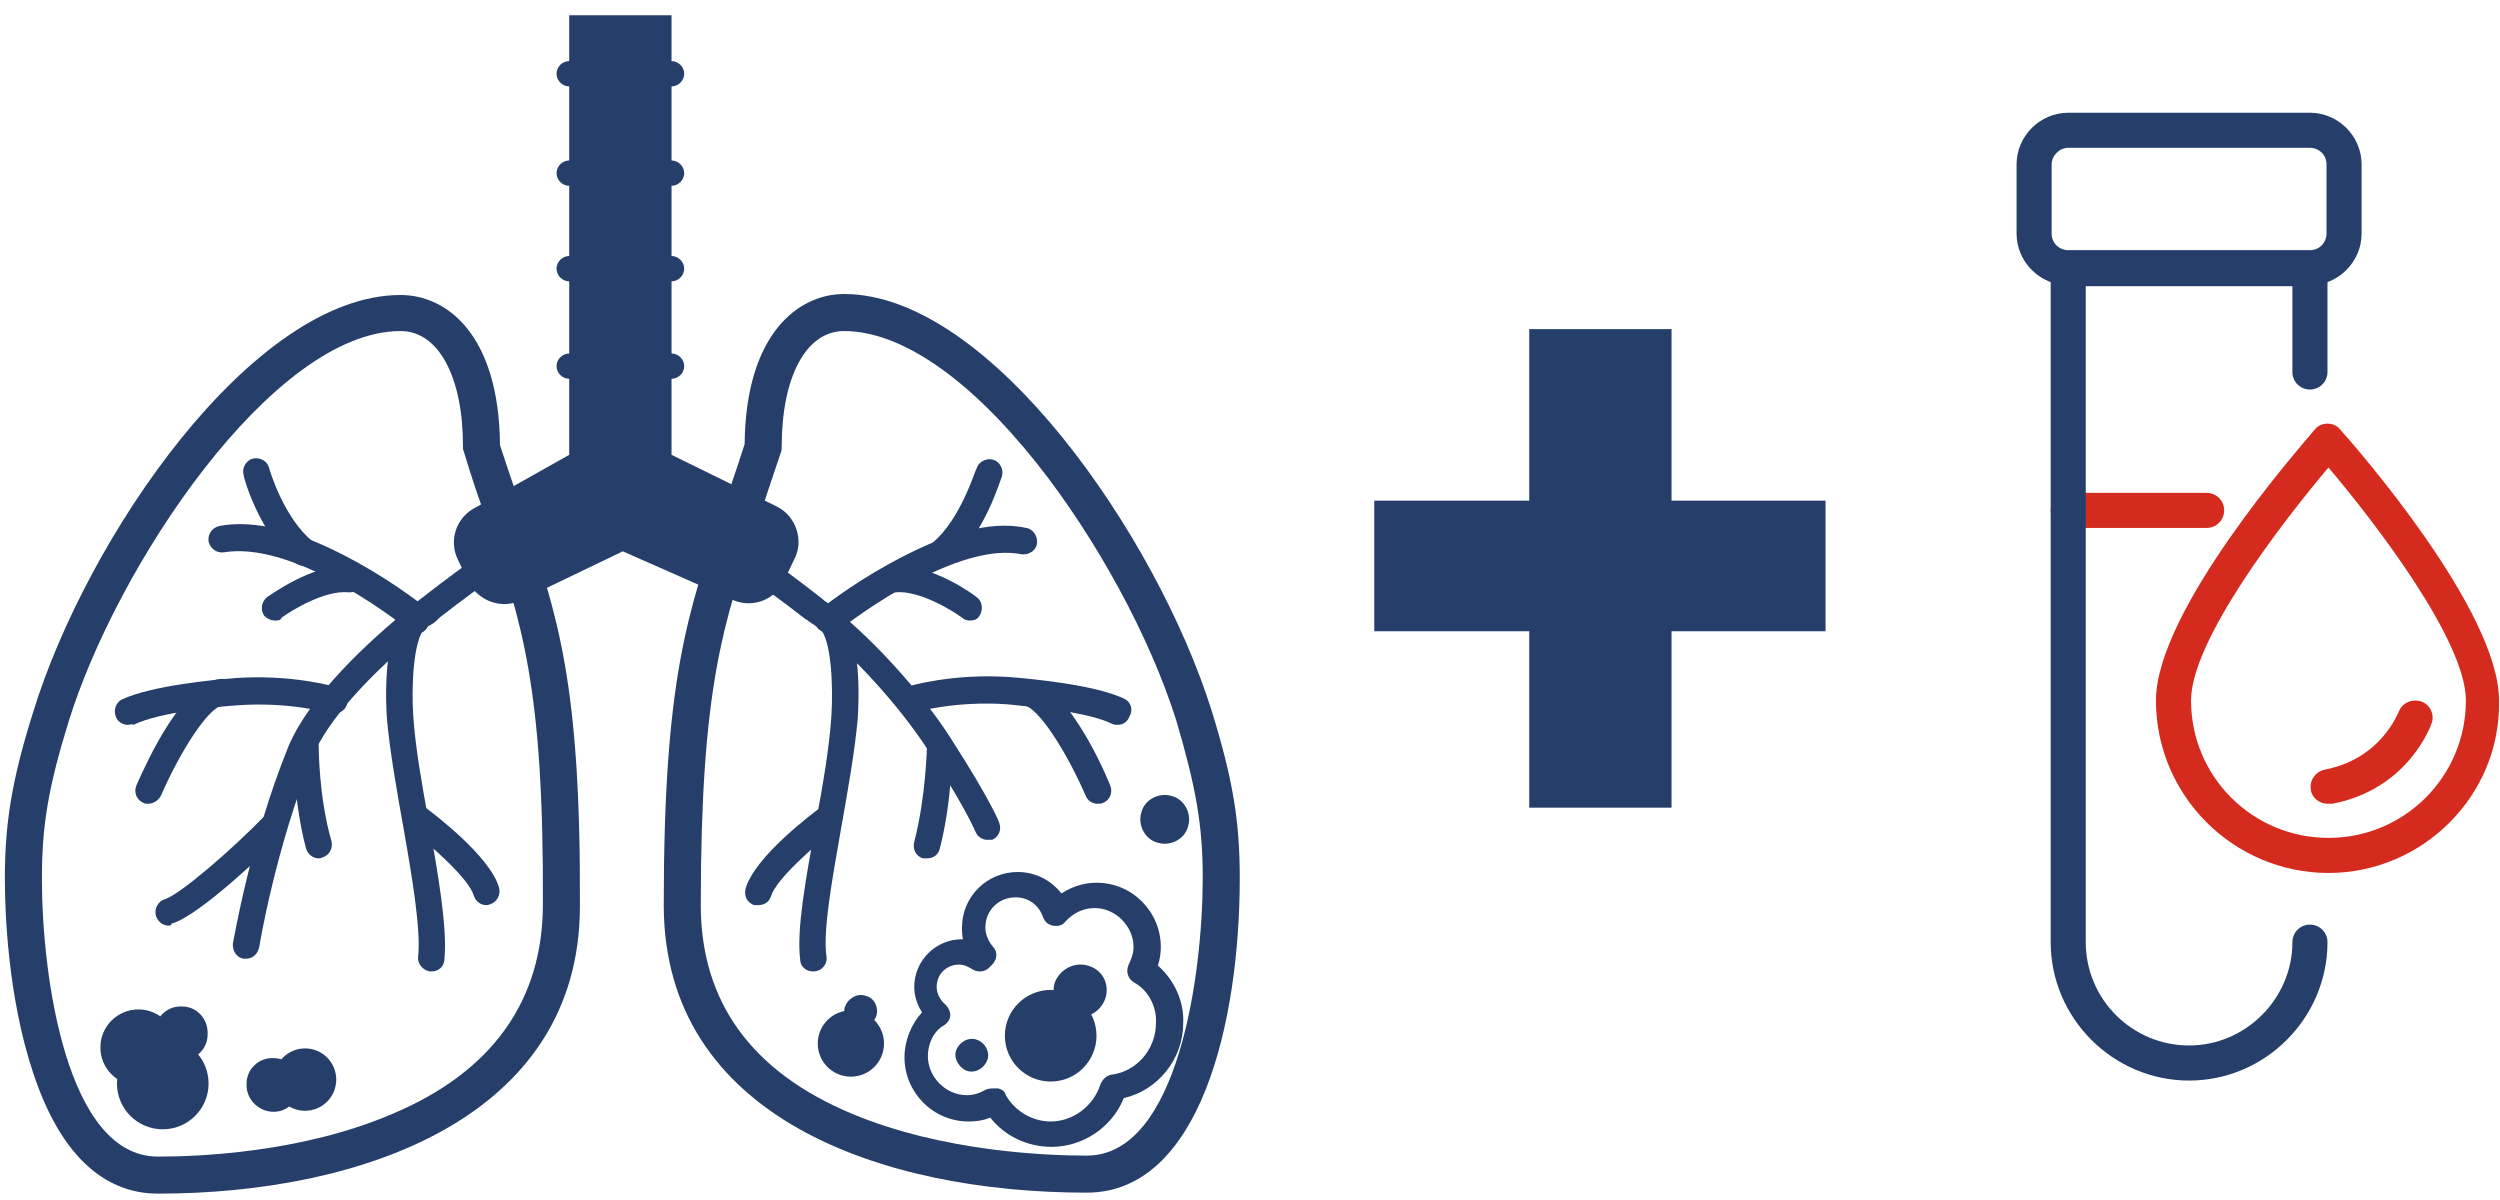 <svg width="150" height="72" viewBox="0 0 150 72" fill="none" xmlns="http://www.w3.org/2000/svg">
<g clip-path="url(#clip0_538_9514)">
<path d="M100.292 30.039H109.532V37.875H100.292V48.46H91.754V37.875H82.456V30.039H91.754V19.746H100.292V30.039Z" fill="#263F6A"/>
<path d="M132.398 31.676H124.094C123.509 31.676 123.041 31.209 123.041 30.624C123.041 30.039 123.509 29.571 124.094 29.571H132.398C132.983 29.571 133.45 30.039 133.45 30.624C133.45 31.209 132.983 31.676 132.398 31.676Z" fill="#D52B1E"/>
<path d="M139.708 52.378C134.035 52.378 129.357 47.758 129.357 42.027C129.357 36.647 137.953 26.881 138.889 25.77C139.065 25.536 139.357 25.419 139.649 25.419C139.942 25.419 140.234 25.536 140.41 25.77C141.404 26.881 149.942 36.647 149.942 42.027C150.059 47.7 145.38 52.378 139.708 52.378ZM139.708 28.05C136.842 31.442 131.462 38.46 131.462 42.027C131.462 46.589 135.146 50.273 139.708 50.273C144.269 50.273 147.953 46.589 147.953 42.027C147.953 38.46 142.573 31.442 139.708 28.05Z" fill="#D52B1E"/>
<path d="M138.596 17.115H124.094C122.398 17.115 120.994 15.711 120.994 14.015V9.863C120.994 8.167 122.398 6.764 124.094 6.764H138.596C140.292 6.764 141.696 8.167 141.696 9.863V14.015C141.696 15.711 140.292 17.115 138.596 17.115ZM124.094 8.869C123.567 8.869 123.099 9.337 123.099 9.863V14.015C123.099 14.6 123.567 15.009 124.094 15.009H138.596C139.181 15.009 139.591 14.542 139.591 14.015V9.863C139.591 9.279 139.123 8.869 138.596 8.869H124.094Z" fill="#263F6A"/>
<path d="M131.345 64.834C126.784 64.834 123.041 61.092 123.041 56.53V16.121C123.041 15.536 123.509 15.068 124.094 15.068H138.597C139.181 15.068 139.649 15.536 139.649 16.121V22.32C139.649 22.904 139.181 23.372 138.597 23.372C138.012 23.372 137.544 22.904 137.544 22.32V17.173H125.146V56.53C125.146 59.98 127.953 62.729 131.345 62.729C134.737 62.729 137.544 59.922 137.544 56.53C137.544 55.945 138.012 55.477 138.597 55.477C139.181 55.477 139.649 55.945 139.649 56.53C139.649 61.092 135.907 64.834 131.345 64.834Z" fill="#263F6A"/>
<path d="M139.649 48.226C139.181 48.226 138.713 47.875 138.655 47.407C138.538 46.822 138.947 46.296 139.474 46.179C142.865 45.536 143.86 42.787 143.918 42.729C144.093 42.203 144.678 41.91 145.263 42.086C145.789 42.261 146.082 42.846 145.906 43.372C145.848 43.548 144.503 47.349 139.941 48.226C139.766 48.226 139.707 48.226 139.649 48.226Z" fill="#D52B1E"/>
<path d="M70.292 47.758C69.532 47.524 68.655 47.992 68.48 48.752C68.246 49.512 68.713 50.39 69.474 50.565C70.234 50.799 71.111 50.331 71.287 49.571C71.52 48.811 71.053 47.934 70.292 47.758Z" fill="#263F6A"/>
<path d="M34.152 0.916V27.29L28.538 30.448C27.368 31.033 26.9 32.437 27.485 33.606L28.128 34.951C28.713 36.062 30.117 36.589 31.286 36.004L37.368 33.08L43.859 35.945C45.029 36.53 46.432 36.062 47.017 34.893L47.661 33.548C48.245 32.437 47.778 30.974 46.608 30.39L40.292 27.29V0.916" fill="#263F6A"/>
<path d="M40.292 5.185H34.152C33.742 5.185 33.392 4.834 33.392 4.425C33.392 4.015 33.742 3.665 34.152 3.665H40.292C40.702 3.665 41.052 4.015 41.052 4.425C41.052 4.834 40.702 5.185 40.292 5.185Z" fill="#263F6A"/>
<path d="M40.292 11.15H34.152C33.742 11.15 33.392 10.799 33.392 10.39C33.392 9.98 33.742 9.629 34.152 9.629H40.292C40.702 9.629 41.052 9.98 41.052 10.39C41.052 10.799 40.702 11.15 40.292 11.15Z" fill="#263F6A"/>
<path d="M40.292 16.881H34.152C33.742 16.881 33.392 16.53 33.392 16.121C33.392 15.711 33.742 15.36 34.152 15.36H40.292C40.702 15.36 41.052 15.711 41.052 16.121C41.052 16.53 40.702 16.881 40.292 16.881Z" fill="#263F6A"/>
<path d="M40.292 22.729H34.152C33.742 22.729 33.392 22.378 33.392 21.969C33.392 21.559 33.742 21.209 34.152 21.209H40.292C40.702 21.209 41.052 21.559 41.052 21.969C41.052 22.378 40.702 22.729 40.292 22.729Z" fill="#263F6A"/>
<path d="M65.205 71.559C52.924 71.559 39.825 67.056 39.825 54.308C39.825 40.858 41.228 36.822 43.334 30.682C43.743 29.454 44.211 28.109 44.678 26.647C44.737 20.039 47.895 17.641 50.643 17.641C59.415 17.641 69.415 32.203 72.69 42.612C73.977 46.764 74.386 49.279 74.386 52.67C74.386 61.384 71.988 71.559 65.205 71.559ZM50.643 19.863C48.363 19.863 46.901 22.612 46.901 26.822C46.901 26.939 46.901 27.056 46.842 27.173C46.316 28.752 45.848 30.097 45.439 31.442C43.392 37.349 42.047 41.267 42.047 54.308C42.047 60.097 45.088 64.308 51.111 66.822C56.55 69.103 62.807 69.337 65.205 69.337C70.702 69.337 72.164 58.401 72.164 52.67C72.164 49.513 71.754 47.232 70.585 43.255C69.006 38.226 65.79 32.319 62.222 27.817C58.129 22.67 54.035 19.863 50.643 19.863Z" fill="#263F6A"/>
<path d="M9.474 71.618C7.135 71.618 3.977 70.39 1.988 64.366C0.468 59.805 0.292 54.717 0.292 52.729C0.292 49.396 0.702 46.822 1.988 42.729C5.205 32.261 15.146 17.7 24.035 17.7C26.784 17.7 29.942 20.039 30 26.706C30.468 28.168 30.936 29.454 31.345 30.741C33.45 36.881 34.854 40.916 34.795 54.366C34.795 67.056 21.696 71.618 9.474 71.618ZM24.035 19.863C16.374 19.863 6.959 34.016 4.094 43.372C2.866 47.349 2.515 49.63 2.515 52.729C2.515 58.518 3.977 69.396 9.474 69.396C11.93 69.396 18.129 69.162 23.567 66.823C29.532 64.308 32.573 60.039 32.573 54.249C32.632 41.15 31.287 37.232 29.24 31.325C28.772 30.039 28.304 28.694 27.836 27.115C27.778 26.998 27.778 26.881 27.778 26.764C27.778 22.612 26.316 19.863 24.035 19.863Z" fill="#263F6A"/>
<path d="M14.737 57.524C14.678 57.524 14.678 57.524 14.62 57.524C14.211 57.466 13.918 57.056 13.977 56.589C14.035 56.355 15.029 50.39 17.31 44.776C18.597 41.735 22.047 38.518 24.737 36.355C24.795 36.296 24.854 36.296 24.854 36.238C24.912 36.179 25.029 36.121 25.146 36.004C25.205 35.945 25.322 35.887 25.38 35.828C28.129 33.664 30.409 32.203 30.526 32.086C30.877 31.852 31.404 31.969 31.637 32.319C31.871 32.67 31.755 33.197 31.404 33.431C31.404 33.431 29.064 34.951 26.374 37.056C26.316 37.115 26.257 37.173 26.199 37.232C26.082 37.349 25.907 37.466 25.673 37.583C22.047 40.565 19.649 43.255 18.772 45.36C16.55 50.799 15.556 56.764 15.556 56.822C15.439 57.29 15.146 57.524 14.737 57.524Z" fill="#263F6A"/>
<path d="M25.907 58.284C25.848 58.284 25.848 58.284 25.79 58.284C25.38 58.226 25.029 57.816 25.088 57.407C25.263 55.828 24.737 52.67 24.211 49.688C23.801 47.407 23.392 45.068 23.216 43.138C23.158 42.319 22.924 37.992 24.386 36.588C24.678 36.296 25.205 36.296 25.497 36.588C25.79 36.881 25.79 37.407 25.497 37.7C24.796 38.343 24.678 41.267 24.796 42.963C24.912 44.776 25.322 47.115 25.731 49.337C26.316 52.612 26.842 55.711 26.667 57.524C26.667 57.992 26.316 58.284 25.907 58.284Z" fill="#263F6A"/>
<path d="M10.117 55.536C9.766 55.536 9.474 55.302 9.357 54.951C9.24 54.542 9.474 54.074 9.883 53.957C10.819 53.664 13.977 50.916 15.848 48.986C16.14 48.694 16.667 48.694 16.959 48.986C17.252 49.279 17.252 49.805 16.959 50.097C16.14 50.916 11.988 54.951 10.292 55.419C10.292 55.536 10.175 55.536 10.117 55.536Z" fill="#263F6A"/>
<path d="M29.181 54.308C28.83 54.308 28.538 54.074 28.421 53.723C28.128 52.729 25.906 50.741 24.444 49.63C24.093 49.396 24.035 48.869 24.269 48.518C24.503 48.168 25.029 48.109 25.38 48.343C26.023 48.811 29.415 51.384 29.941 53.255C30.058 53.665 29.824 54.133 29.415 54.249C29.298 54.308 29.239 54.308 29.181 54.308Z" fill="#263F6A"/>
<path d="M7.661 43.489C7.368 43.489 7.076 43.314 6.959 43.021C6.784 42.612 6.959 42.144 7.31 41.969C9.064 41.15 12.69 40.799 14.152 40.682C17.544 40.448 20.175 41.208 20.292 41.267C20.702 41.384 20.936 41.852 20.819 42.261C20.702 42.67 20.234 42.904 19.825 42.787C19.825 42.787 17.31 42.086 14.269 42.319C13.216 42.378 9.532 42.729 8.012 43.489C7.895 43.431 7.778 43.489 7.661 43.489Z" fill="#263F6A"/>
<path d="M8.889 48.226C8.772 48.226 8.655 48.226 8.597 48.167C8.187 47.992 8.012 47.524 8.187 47.115C8.831 45.653 10.994 40.916 13.217 40.74C13.626 40.682 14.035 41.033 14.094 41.442C14.152 41.852 13.801 42.261 13.392 42.319C12.515 42.378 10.761 45.185 9.649 47.758C9.474 48.05 9.182 48.226 8.889 48.226Z" fill="#263F6A"/>
<path d="M25.029 37.992C24.854 37.992 24.678 37.934 24.561 37.817C24.561 37.817 22.807 36.413 20.643 35.185C17.661 33.489 15.205 32.846 13.45 33.138C13.041 33.197 12.632 32.963 12.515 32.495C12.456 32.086 12.69 31.676 13.158 31.559C15.322 31.15 18.012 31.852 21.404 33.723C23.743 35.01 25.497 36.413 25.556 36.472C25.907 36.764 25.965 37.232 25.673 37.583C25.497 37.934 25.263 37.992 25.029 37.992Z" fill="#263F6A"/>
<path d="M16.491 37.232C16.257 37.232 16.023 37.115 15.848 36.94C15.614 36.589 15.672 36.121 16.023 35.828C16.14 35.77 18.772 33.782 21.052 33.957C21.462 34.016 21.813 34.366 21.754 34.834C21.696 35.244 21.345 35.594 20.877 35.536C19.474 35.419 17.544 36.589 16.901 37.056C16.842 37.232 16.667 37.232 16.491 37.232Z" fill="#263F6A"/>
<path d="M18.246 33.957C18.07 33.957 17.895 33.898 17.719 33.782C15.614 32.086 14.62 28.694 14.62 28.518C14.503 28.109 14.737 27.641 15.146 27.524C15.556 27.407 16.023 27.641 16.14 28.051C16.14 28.109 17.018 31.091 18.772 32.495C19.123 32.787 19.181 33.255 18.889 33.606C18.713 33.898 18.48 33.957 18.246 33.957Z" fill="#263F6A"/>
<path d="M19.123 51.501C18.772 51.501 18.48 51.267 18.363 50.916C17.602 48.05 17.602 44.951 17.602 44.776C17.602 44.366 17.953 44.015 18.363 44.015C18.772 44.015 19.123 44.366 19.123 44.776C19.123 44.834 19.123 47.817 19.883 50.448C20 50.858 19.766 51.325 19.357 51.442C19.24 51.501 19.181 51.501 19.123 51.501Z" fill="#263F6A"/>
<path d="M59.24 50.39C58.947 50.39 58.655 50.214 58.538 49.922C58.538 49.922 57.953 48.518 56.023 45.536C54.327 42.787 51.579 39.688 49.064 37.641C48.889 37.524 48.713 37.407 48.538 37.29C48.479 37.232 48.421 37.173 48.362 37.173C45.672 35.068 43.333 33.547 43.333 33.547C42.982 33.314 42.865 32.846 43.099 32.436C43.333 32.086 43.801 31.969 44.21 32.203C44.327 32.261 46.608 33.782 49.356 35.945C49.415 36.004 49.474 36.062 49.59 36.121C49.707 36.238 49.824 36.296 49.883 36.355C49.941 36.355 50 36.413 50 36.471C52.631 38.577 55.555 41.852 57.31 44.717C59.298 47.816 59.941 49.279 59.941 49.337C60.117 49.746 59.941 50.214 59.532 50.39C59.415 50.39 59.357 50.39 59.24 50.39Z" fill="#263F6A"/>
<path d="M48.772 58.285C48.363 58.285 48.012 57.992 48.012 57.583C47.778 55.77 48.363 52.67 48.947 49.396C49.357 47.173 49.766 44.834 49.883 42.963C50 41.209 49.883 38.343 49.181 37.7C48.889 37.407 48.831 36.881 49.181 36.589C49.474 36.296 50 36.238 50.292 36.589C51.755 37.992 51.521 42.261 51.462 43.138C51.287 45.068 50.877 47.407 50.468 49.688C49.942 52.729 49.357 55.828 49.591 57.407C49.649 57.817 49.357 58.226 48.889 58.285C48.831 58.285 48.831 58.285 48.772 58.285Z" fill="#263F6A"/>
<path d="M45.497 54.308C45.438 54.308 45.38 54.308 45.263 54.308C44.854 54.191 44.62 53.782 44.737 53.314C45.263 51.442 48.655 48.869 49.298 48.401C49.649 48.167 50.117 48.226 50.409 48.577C50.643 48.928 50.585 49.395 50.234 49.688C48.772 50.799 46.55 52.787 46.257 53.782C46.14 54.132 45.848 54.308 45.497 54.308Z" fill="#263F6A"/>
<path d="M67.076 43.489C66.959 43.489 66.842 43.489 66.725 43.431C65.205 42.67 61.521 42.378 60.468 42.261C57.369 42.027 54.912 42.729 54.912 42.729C54.503 42.846 54.035 42.612 53.918 42.203C53.801 41.793 54.035 41.325 54.445 41.209C54.562 41.15 57.193 40.39 60.585 40.624C62.047 40.741 65.673 41.092 67.427 41.91C67.836 42.086 68.012 42.553 67.778 42.963C67.661 43.314 67.369 43.489 67.076 43.489Z" fill="#263F6A"/>
<path d="M65.848 48.226C65.555 48.226 65.263 48.05 65.146 47.758C64.035 45.185 62.281 42.378 61.404 42.319C60.994 42.261 60.643 41.91 60.702 41.442C60.76 41.033 61.111 40.682 61.579 40.74C63.801 40.916 66.023 45.653 66.608 47.115C66.784 47.524 66.608 47.992 66.199 48.167C66.082 48.226 65.965 48.226 65.848 48.226Z" fill="#263F6A"/>
<path d="M49.707 37.992C49.474 37.992 49.24 37.875 49.064 37.7C48.772 37.349 48.83 36.881 49.181 36.589C49.24 36.53 50.994 35.127 53.333 33.84C56.725 31.969 59.415 31.208 61.579 31.676C61.988 31.735 62.281 32.203 62.222 32.612C62.164 33.021 61.754 33.314 61.286 33.255C59.532 32.904 57.134 33.606 54.093 35.302C51.93 36.53 50.175 37.934 50.175 37.934C50.058 37.992 49.883 37.992 49.707 37.992Z" fill="#263F6A"/>
<path d="M58.187 37.232C58.011 37.232 57.836 37.173 57.719 37.056C57.076 36.589 55.146 35.419 53.742 35.536C53.275 35.594 52.924 35.244 52.865 34.834C52.807 34.425 53.158 34.016 53.567 33.957C55.848 33.782 58.479 35.712 58.596 35.828C58.947 36.062 59.006 36.589 58.772 36.94C58.655 37.173 58.421 37.232 58.187 37.232Z" fill="#263F6A"/>
<path d="M56.433 33.957C56.199 33.957 55.965 33.84 55.848 33.664C55.556 33.314 55.614 32.846 55.965 32.553C57.661 31.15 58.538 28.109 58.596 28.109C58.713 27.7 59.181 27.466 59.591 27.583C60 27.7 60.234 28.167 60.117 28.577C60.058 28.694 59.064 32.086 57.017 33.84C56.783 33.898 56.608 33.957 56.433 33.957Z" fill="#263F6A"/>
<path d="M55.614 51.501C55.556 51.501 55.497 51.501 55.38 51.501C54.971 51.384 54.737 50.975 54.854 50.507C55.556 47.817 55.614 44.834 55.614 44.834C55.614 44.425 55.965 44.074 56.374 44.074C56.784 44.074 57.135 44.425 57.135 44.834C57.135 44.951 57.135 48.051 56.374 50.975C56.257 51.325 55.965 51.501 55.614 51.501Z" fill="#263F6A"/>
<path d="M9.766 67.758C11.284 67.758 12.515 66.528 12.515 65.01C12.515 63.492 11.284 62.261 9.766 62.261C8.248 62.261 7.018 63.492 7.018 65.01C7.018 66.528 8.248 67.758 9.766 67.758Z" fill="#263F6A"/>
<path d="M8.304 65.127C9.564 65.127 10.585 64.106 10.585 62.846C10.585 61.586 9.564 60.565 8.304 60.565C7.045 60.565 6.023 61.586 6.023 62.846C6.023 64.106 7.045 65.127 8.304 65.127Z" fill="#263F6A"/>
<path d="M10.936 60.39C10.059 60.331 9.298 61.033 9.298 61.91C9.24 62.787 9.942 63.547 10.819 63.606C11.696 63.664 12.456 62.963 12.456 62.086C12.515 61.15 11.813 60.39 10.936 60.39Z" fill="#263F6A"/>
<path d="M16.433 63.489C15.556 63.431 14.795 64.132 14.795 65.01C14.737 65.887 15.439 66.647 16.316 66.705C17.193 66.764 17.953 66.062 17.953 65.185C17.953 64.308 17.31 63.489 16.433 63.489Z" fill="#263F6A"/>
<path d="M18.304 66.647C19.337 66.647 20.175 65.809 20.175 64.776C20.175 63.742 19.337 62.904 18.304 62.904C17.27 62.904 16.433 63.742 16.433 64.776C16.433 65.809 17.27 66.647 18.304 66.647Z" fill="#263F6A"/>
<path d="M51.053 64.6C52.151 64.6 53.041 63.71 53.041 62.612C53.041 61.514 52.151 60.623 51.053 60.623C49.955 60.623 49.065 61.514 49.065 62.612C49.065 63.71 49.955 64.6 51.053 64.6Z" fill="#263F6A"/>
<path d="M51.93 59.746C51.404 59.571 50.877 59.922 50.702 60.39C50.526 60.858 50.877 61.442 51.345 61.618C51.813 61.793 52.398 61.442 52.573 60.974C52.748 60.448 52.456 59.863 51.93 59.746Z" fill="#263F6A"/>
<path d="M63.099 68.811C61.638 68.811 60.292 68.168 59.415 67.056C59.006 67.232 58.538 67.29 58.129 67.29C55.965 67.29 54.269 65.536 54.269 63.431C54.269 62.437 54.678 61.442 55.322 60.741C55.029 60.273 54.854 59.746 54.854 59.22C54.854 57.641 56.14 56.355 57.719 56.355C57.719 56.355 57.719 56.355 57.778 56.355C57.719 56.121 57.719 55.887 57.719 55.653C57.719 53.782 59.24 52.32 61.053 52.32C62.105 52.32 63.041 52.787 63.684 53.606C64.328 53.197 65.029 52.963 65.79 52.963C67.953 52.963 69.649 54.717 69.649 56.822C69.649 57.173 69.591 57.583 69.474 57.934C70.468 58.811 71.053 60.097 70.994 61.384C70.994 63.548 69.474 65.419 67.427 65.887C66.725 67.641 64.971 68.811 63.099 68.811ZM59.708 65.302C59.766 65.302 59.825 65.302 59.883 65.302C60.117 65.361 60.292 65.478 60.351 65.711C60.877 66.647 61.93 67.29 63.041 67.29C64.386 67.29 65.614 66.355 66.023 65.068C66.14 64.776 66.374 64.542 66.667 64.483C68.187 64.308 69.357 62.963 69.357 61.384C69.415 60.39 68.889 59.396 68.012 58.928C67.661 58.694 67.544 58.285 67.719 57.875C67.895 57.524 68.012 57.173 68.012 56.822C68.012 55.594 66.959 54.483 65.673 54.483C65.029 54.483 64.386 54.776 63.918 55.302C63.743 55.536 63.45 55.594 63.158 55.536C62.865 55.477 62.69 55.302 62.573 55.01C62.339 54.308 61.696 53.84 60.936 53.84C59.942 53.84 59.123 54.6 59.123 55.653C59.123 56.062 59.298 56.472 59.591 56.822C59.883 57.115 59.825 57.583 59.532 57.875L59.357 58.051C59.064 58.343 58.655 58.343 58.363 58.167C58.07 57.992 57.836 57.875 57.544 57.875C56.784 57.875 56.199 58.46 56.199 59.22C56.199 59.571 56.374 59.98 56.725 60.273C56.901 60.448 57.018 60.682 57.018 60.916C57.018 61.15 56.842 61.384 56.667 61.501C56.023 61.852 55.672 62.612 55.672 63.372C55.672 64.6 56.725 65.711 58.012 65.711C58.421 65.711 58.772 65.594 59.181 65.361C59.415 65.302 59.532 65.302 59.708 65.302Z" fill="#263F6A"/>
<path d="M63.041 64.893C64.559 64.893 65.79 63.662 65.79 62.144C65.79 60.626 64.559 59.395 63.041 59.395C61.523 59.395 60.292 60.626 60.292 62.144C60.292 63.662 61.523 64.893 63.041 64.893Z" fill="#263F6A"/>
<path d="M65.263 57.934C64.445 57.7 63.568 58.167 63.275 58.986C63.041 59.805 63.509 60.682 64.328 60.974C65.146 61.208 66.024 60.74 66.316 59.922C66.608 59.045 66.141 58.167 65.263 57.934Z" fill="#263F6A"/>
<path d="M58.596 62.378C58.07 62.203 57.544 62.553 57.368 63.021C57.193 63.489 57.544 64.074 58.011 64.249C58.538 64.425 59.064 64.074 59.24 63.606C59.415 63.138 59.123 62.553 58.596 62.378Z" fill="#263F6A"/>
</g>
<defs>
<clipPath id="clip0_538_9514">
<rect width="150" height="70.877" fill="white" transform="translate(0 0.916)"/>
</clipPath>
</defs>
</svg>
